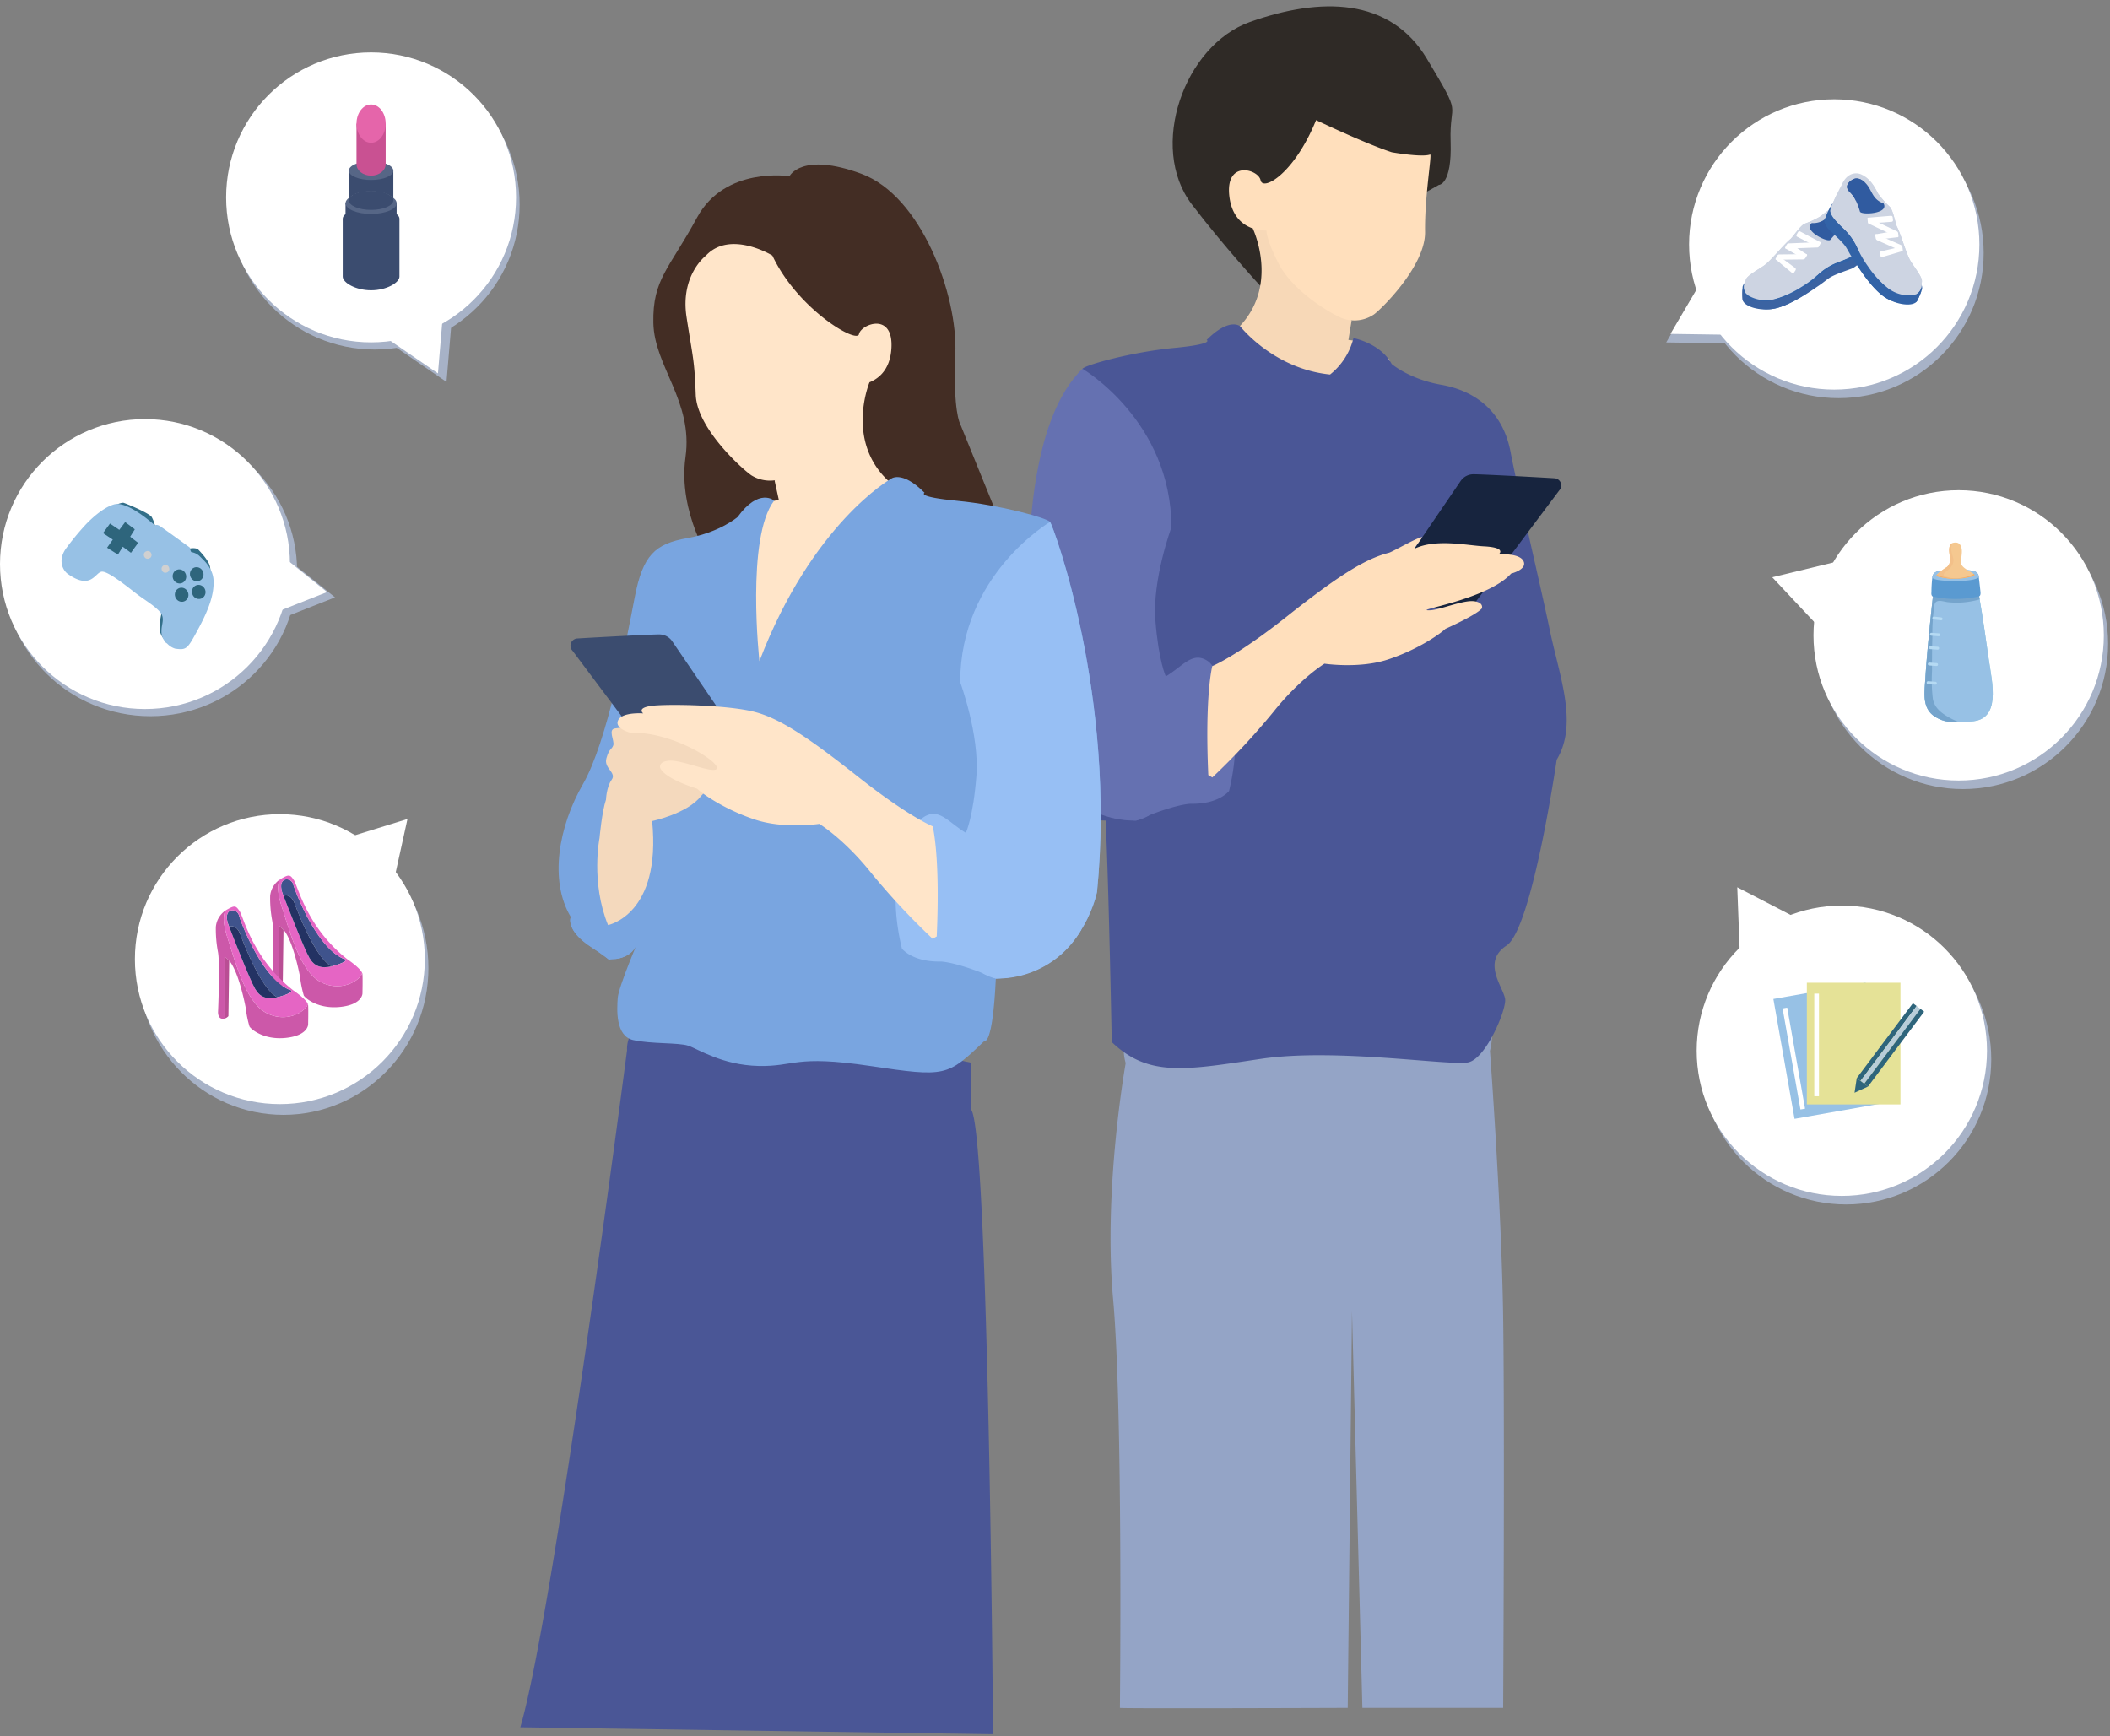 <svg xmlns="http://www.w3.org/2000/svg" xmlns:xlink="http://www.w3.org/1999/xlink" width="553.178" height="455.197" viewBox="0 0 553.178 455.197">
  <rect x="0" y="0" width="553.178" height="455.197" fill="#808080" stroke="none"/>
  <defs>
    <clipPath id="clip-path">
      <rect id="Rectangle_37797" data-name="Rectangle 37797" width="73.714" height="72.27" fill="none"/>
    </clipPath>
    <clipPath id="clip-path-2">
      <rect id="Rectangle_37809" data-name="Rectangle 37809" width="17.897" height="47.102" fill="#97c1e5"/>
    </clipPath>
    <clipPath id="clip-path-3">
      <rect id="Rectangle_37800" data-name="Rectangle 37800" width="47.137" height="35.688" fill="none"/>
    </clipPath>
    <clipPath id="clip-path-4">
      <rect id="Rectangle_37805" data-name="Rectangle 37805" width="38.484" height="42.627" fill="none"/>
    </clipPath>
    <clipPath id="clip-path-5">
      <rect id="Rectangle_37799" data-name="Rectangle 37799" width="14.874" height="48.709" fill="#3b4c6f"/>
    </clipPath>
  </defs>
  <g id="ill" transform="translate(-669.321 -132.469)">
    <g id="man" transform="translate(938.842 132.469)">
      <g id="Group_43651" data-name="Group 43651" transform="translate(0 0)">
        <g id="Group_43648" data-name="Group 43648" transform="translate(36.099 3.858) rotate(-3)" style="isolation: isolate">
          <g id="Group_43647" data-name="Group 43647">
            <g id="Group_43646" data-name="Group 43646" clip-path="url(#clip-path)">
              <path id="Path_55666" data-name="Path 55666" d="M67.758,15.1c8.821,16.591,5.3,10.731,5.085,22.072S69.184,48.3,69.184,48.3L21.018,72.27S12.141,61.6,4.216,50C-6.425,34.42,4.4,8.279,21.936,3.057c18.818-5.6,37-4.551,45.821,12.04" transform="translate(0 0)" fill="#2f2a26"/>
            </g>
          </g>
        </g>
        <path id="Path_55667" data-name="Path 55667" d="M34.07,26.686,14.282,0,9.462,1.164S15.752,16.2,4.621,26.686L0,30.243,40.745,86.53a92.3,92.3,0,0,0,4.411-26.464,136.84,136.84,0,0,0-1.68-22.682l-7.981-5.25-2.514-.457" transform="translate(49.4 59.22) rotate(-3)" fill="#f7d8b7"/>
        <path id="Path_55674" data-name="Path 55674" d="M23.646,247.036s-1.264,7.15,0,11.07c0,0-5.92,32.894-3.3,61.87s1.785,107.209,1.785,107.209c-.075.224,59.724,0,59.724,0l1.12-104.035L85.7,427.185h36.907s.42-73,0-102.331-3.465-69.942-3.465-69.942A20.68,20.68,0,0,0,119,244.72Z" transform="translate(1.955 20.606)" fill="#94a4c6" stroke="rgba(0,0,0,0)" stroke-miterlimit="10" stroke-width="1"/>
        <path id="Path_55668" data-name="Path 55668" d="M43.15,9.451s7.81,1.819,10.019,1.12c.552-.175-2.041,10.921-2.385,20.163s-13.367,20.372-14.627,21a9.115,9.115,0,0,1-9.242,0c-4.41-2.52-11.971-8.191-14.912-14.7s-2.73-8.821-2.73-8.821-8.611.21-9.241-9.451,7.98-6.721,8.4-3.78S17.275,13.862,23.786,0c0,0,12.538,6.826,19.364,9.451" transform="translate(51.765 32.737) rotate(-3)" fill="#ffdfbc"/>
        <path id="Path_55669" data-name="Path 55669" d="M20.272,206.43c.84,17.642,1.6,58.065,1.6,58.065,9.661,9.241,19.34,7.351,39.082,4.41s49.808,1.953,54.429.9,9.838-13.5,9.628-16.444-6.367-9.748.354-14.159,13.162-48.737,13.162-48.737c5.671-9.451.746-21.7-1.828-34.048-2.6-12.461-8.193-35.82-10.293-46.741s-9.721-16.033-18.122-17.5-13.022-5.46-13.022-5.46c-2.94-5.461-10.018-6.791-10.018-6.791a17.713,17.713,0,0,1-6.134,9.556c-14.87-1.505-23.539-12.62-23.539-12.62s-2.734-2.536-8.825,3.554c0,0,2.31,1.049-8.611,2.1s-23.1,4.411-23.943,5.461S-3.025,133.342,2.015,183.958c0,0-3.8,21.842,18.256,22.472" transform="translate(0.074 8.715)" fill="#4a5696"/>
        <path id="Path_55670" data-name="Path 55670" d="M2.091,183.189c-5.04-50.616-.961-83.24,12.181-95.981,0,0,23.313,13.651,23.313,41.585,0,0-5.04,13.651-4.2,24.363s2.731,14.7,2.731,14.7,9.45,33.813-7.772,37.8c-22.053-.63-26.253-22.472-26.253-22.472" transform="translate(0 9.483)" fill="#6571b1"/>
        <path id="Path_55671" data-name="Path 55671" d="M47.043,159.081s10.921,10.291,5.25,33.813c0,0-2.628,3.514-10.081,3.361,0,0-3.99,0-14.282,4.411A25.093,25.093,0,0,1,5.853,188.157S5.879,170,20.79,166.432c0,0,10.291-.84,14.912-3.571s7.141-6.931,11.341-3.78" transform="translate(0.413 14.479)" fill="#6571b1"/>
        <path id="Path_55672" data-name="Path 55672" d="M133.224,117.256l-23.752,31.681-23.69-2.506,21.633-31.713a4.048,4.048,0,0,1,3.361-1.681c2.309,0,15.682.715,21.212,1.05a1.882,1.882,0,0,1,1.236,3.169" transform="translate(6.058 11.307)" fill="#17243e"/>
        <path id="Path_55673" data-name="Path 55673" d="M45.208,162.245s-2,7.456-1.05,28.563l1.05.631A182.835,182.835,0,0,0,61.17,174.322c7.036-8.821,13.442-12.707,13.442-12.707s9.031,1.366,16.486-1.049,13.442-6.407,15.227-8.086c0,0,8.031-3.565,9.555-5.355,0,0,.611-1.6-2.135-1.891-2.9-.31-8.961,2.326-11.551,2.38-5.04.106,15.1-2.689,21.352-9.626,0,0,4.3-1.05,3.255-3.255s-6.51-1.786-6.51-1.786,2.31-1.785-3.885-2.1c-4.362-.222-12.481-2.062-18.125.592-.466.219,2.178-3.007,1.914-3-1.187.03-7.762,3.856-8.677,4.09-6.476,1.646-13.757,6.406-26.883,16.8s-19.427,12.916-19.427,12.916" transform="translate(3.1 12.394)" fill="#ffdfbc"/>
      </g>
    </g>
    <g id="woman" transform="translate(801.725 175.607)">
      <g id="Group_43606" data-name="Group 43606" transform="translate(0.001 0)">
        <path id="Path_55558" data-name="Path 55558" d="M24.225,207.894a8.148,8.148,0,0,0-2.188,5.916S2.727,362.138-5.952,391.3l123.944,1.832s-1.141-157.808-5.743-163.752V217.059l-44.506-9.165Z" transform="translate(9.952 18.423)" fill="#4a5696" stroke="rgba(0,0,0,0)" stroke-miterlimit="10" stroke-width="1"/>
        <g id="Group_43603" data-name="Group 43603" transform="translate(38.877)" style="isolation: isolate">
          <g id="Group_43602" data-name="Group 43602" transform="translate(0)">
            <g id="Group_43607" data-name="Group 43607">
              <path id="Path_55559" data-name="Path 55559" d="M66.686.507S49.776-2.179,42.448,11.329,30.773,27.461,30.985,38.923s10.492,20.59,8.43,35.236,6.85,27.805,6.85,27.805l78.963-2.547-13.8-33.961s-1.911-3.184-1.274-18.467S101.3,5.687,85.536-.131s-18.85.638-18.85.638" transform="translate(-30.978 2.561)" fill="#432d24"/>
            </g>
          </g>
        </g>
        <path id="Path_55560" data-name="Path 55560" d="M61.213,77.38l20-26.97,4.871,1.176S79.726,66.781,90.976,77.38l4.67,3.594L54.468,137.86a93.28,93.28,0,0,1-4.458-26.745,138.3,138.3,0,0,1,1.7-22.923l8.066-5.306,2.541-.462" transform="translate(9.464 5.508)" fill="#ffe5c9"/>
        <path id="Path_55561" data-name="Path 55561" d="M44.14,21.017s-6.792,5.094-5.094,16.132,2.062,11.038,2.411,20.376S54.965,78.114,56.239,78.751a9.208,9.208,0,0,0,9.339,0c4.458-2.547,12.1-8.277,15.07-14.858s2.76-8.915,2.76-8.915,8.7.212,9.339-9.551S84.78,39,84.256,41.606s-16.132-6.581-22.711-20.59c0,0-11.038-6.792-17.405,0" transform="translate(8.543 2.85)" fill="#ffe5c9"/>
        <path id="Path_55562" data-name="Path 55562" d="M122.65,205.934c-.849,17.829-2.971,16.344-2.971,16.344-9.764,9.34-10.037,9.551-29.989,6.58s-19.68.213-29.232,0-15.9-4.461-18.447-5.31-9.784-.421-14.453-1.482S23.313,214,23.525,211.028s5.943-16.344,4.882-13.8-4.033,3.608-6.156,3.608,1.061,1.274-5.73-3.184-5.307-7.853-5.307-7.853c-5.73-9.552-3.183-23.773,3.184-34.81S25.86,117,27.983,105.961s5.306-14.01,13.8-15.5,13.16-5.518,13.16-5.518c5.657-7.806,9.592-4.308,9.592-4.308C57.1,90.4,60.67,122.729,60.67,122.729c13.8-36.084,34.382-47.741,34.382-47.741s2.763-2.563,8.919,3.592c0,0-2.335,1.06,8.7,2.122s23.349,4.458,24.2,5.519,17.405,45.848,12.311,97c0,0-4.245,22.074-26.532,22.711" transform="translate(6.021 7.48)" fill="#79a5e0"/>
        <path id="Path_55563" data-name="Path 55563" d="M141.287,182.331c5.094-51.154-11.462-95.941-12.311-97,0,0-23.561,13.8-23.561,42.027,0,0,5.094,13.8,4.246,24.622s-2.76,14.858-2.76,14.858-9.551,34.173,7.854,38.206c22.287-.636,26.532-22.711,26.532-22.711" transform="translate(13.915 8.372)" fill="#97bff4"/>
        <path id="Path_55564" data-name="Path 55564" d="M96.637,157.213s-11.038,10.4-5.306,34.173c0,0,2.656,3.551,10.188,3.4,0,0,4.033,0,14.434,4.458A25.36,25.36,0,0,0,138.265,186.6s-.026-18.348-15.1-21.956c0,0-10.4-.849-15.07-3.608s-7.217-7-11.462-3.821" transform="translate(12.718 14.174)" fill="#97bff4"/>
        <path id="Path_55565" data-name="Path 55565" d="M29.449,179.369a21.848,21.848,0,0,0-10.825-19.1l-1.91.424c-1.911.424-5.731,22.075-5.731,22.075s-1.486,3.4,5.306,7.853S19.9,193.8,22.02,193.8a7.459,7.459,0,0,0,5.045-1.971l1.11-1.637s1.486,2.971,1.274-10.825" transform="translate(6.253 14.517)" fill="#79a5e0"/>
        <path id="Path_55566" data-name="Path 55566" d="M11.426,116.86l24,32.018,23.942-2.533-21.863-32.05a4.091,4.091,0,0,0-3.4-1.7c-2.334,0-15.849.723-21.438,1.061a1.9,1.9,0,0,0-1.249,3.2" transform="translate(6.258 10.608)" fill="#3b4c6f"/>
        <path id="Path_55567" data-name="Path 55567" d="M44.62,153.2c-3.608,4.67-12.841,6.58-12.841,6.58C34.22,184.4,20.21,187.057,20.21,187.057c-4.563-11.25-2.228-22.817-2.228-22.817s.636-7,1.7-10.082c0,0,.106-3.29,1.486-5.2s-2.123-2.972-1.38-5.625,1.38-2.229,1.8-3.4-1.592-4.351.637-4.457,18.891-3.715,27.381,0S44.62,153.2,44.62,153.2" transform="translate(6.789 12.347)" fill="#f4d9bd"/>
        <path id="Path_55568" data-name="Path 55568" d="M104.923,161.5s2.017,7.535,1.061,28.867l-1.061.637a184.784,184.784,0,0,1-16.132-17.3c-7.111-8.915-13.585-12.842-13.585-12.842s-9.127,1.381-16.662-1.06-13.585-6.475-15.389-8.172c0,0-8.277-2.441-9.657-5.412,0,0-.618-1.613,2.158-1.911,2.934-.314,9.056,2.351,11.674,2.405,5.094.107-9.375-10.152-21.58-9.728,0,0-4.351-1.061-3.289-3.289s6.58-1.8,6.58-1.8-2.335-1.8,3.927-2.123,19.044.147,25.152,1.7c6.545,1.663,13.9,6.474,27.169,16.981S104.923,161.5,104.923,161.5" transform="translate(7.191 12.008)" fill="#ffe5c9"/>
      </g>
    </g>
    <g id="note" transform="translate(1114.135 363.492)">
      <ellipse id="Ellipse_30" data-name="Ellipse 30" cx="38.058" cy="38.058" rx="38.058" ry="38.058" transform="translate(1.12 8.654)" fill="#a7b2c7" stroke="rgba(0,0,0,0)" stroke-miterlimit="10" stroke-width="1"/>
      <path id="Path_55783" data-name="Path 55783" d="M0,8.851,16.644,0,15.378,18.994Z" transform="translate(27.923 18.89) rotate(174)" fill="#fff" stroke="rgba(0,0,0,0)" stroke-miterlimit="10" stroke-width="1"/>
      <ellipse id="Ellipse_29" data-name="Ellipse 29" cx="38.058" cy="38.058" rx="38.058" ry="38.058" transform="translate(0.001 6.416)" fill="#fff"/>
      <g id="Group_43744" data-name="Group 43744" transform="translate(30.578 26.635)">
        <g id="Group_43740" data-name="Group 43740" transform="matrix(0.985, -0.174, 0.174, 0.985, -10.467, 4.262)">
          <rect id="Rectangle_37810" data-name="Rectangle 37810" width="24.541" height="31.904" fill="#97c1e5"/>
          <rect id="Rectangle_37811" data-name="Rectangle 37811" width="1.227" height="26.902" transform="translate(1.95 2.859)" fill="#fff"/>
        </g>
        <g id="Group_43739" data-name="Group 43739" transform="translate(-1.691 0)">
          <rect id="Rectangle_37810-2" data-name="Rectangle 37810" width="24.541" height="31.904" fill="#e5e297"/>
          <rect id="Rectangle_37811-2" data-name="Rectangle 37811" width="1.227" height="26.902" transform="translate(1.95 2.859)" fill="#fff"/>
        </g>
        <rect id="Rectangle_37812" data-name="Rectangle 37812" width="24.541" height="1.227" transform="translate(11.389 25.007) rotate(-53.13)" fill="#2e657c"/>
        <rect id="Rectangle_37813" data-name="Rectangle 37813" width="24.541" height="1.227" transform="translate(12.371 25.743) rotate(-53.13)" fill="#b8cdd9"/>
        <rect id="Rectangle_37814" data-name="Rectangle 37814" width="24.541" height="1.227" transform="matrix(0.6, -0.8, 0.8, 0.6, 13.356, 26.483)" fill="#2e657c"/>
        <path id="Path_55798" data-name="Path 55798" d="M23.9,42.971,20.383,44.6l.576-3.838Z" transform="translate(-9.568 -15.754)" fill="#2e657c"/>
      </g>
    </g>
    <g id="shoes" transform="translate(1134.295 260.998)">
      <ellipse id="Ellipse_28" data-name="Ellipse 28" cx="38.058" cy="38.058" rx="38.058" ry="38.058" transform="translate(11.588 2.239)" fill="#a7b2c7" stroke="rgba(0,0,0,0)" stroke-width="1"/>
      <path id="Path_55782" data-name="Path 55782" d="M0,8.851,16.644,0,15.378,18.994Z" transform="translate(24.03 24.524) rotate(133)" fill="#fff" stroke="rgba(0,0,0,0)" stroke-width="1"/>
      <ellipse id="Ellipse_27" data-name="Ellipse 27" cx="38.058" cy="38.058" rx="38.058" ry="38.058" transform="translate(10.468 0)" fill="#fff"/>
      <g id="Group_177302" data-name="Group 177302" transform="translate(39.578 13.715)">
        <g id="Group_43670" data-name="Group 43670" transform="translate(0 0)" clip-path="url(#clip-path-2)">
          <path id="Path_55784" data-name="Path 55784" d="M.173,38.736c-.281,3.935-.75,7.871,3.467,9.839,2.53,1.406,6,.868,8.527.75,7.964-.375,5.593-10.036,4.685-16.21-.937-6.372-1.406-10.12-2.53-16.585-.843-3.655-1.17-3.467-6.372-3.467-4.287,0-5.153-.75-5.785,3.889,0,0-1.429,12.509-1.992,21.786" transform="translate(0 -2.422)" fill="#8fc9db"/>
          <path id="Path_55785" data-name="Path 55785" d="M.173,38.736c-.281,3.935-.75,7.871,3.467,9.839,2.53,1.406,6,.868,8.527.75,7.964-.375,5.593-10.036,4.685-16.21-.937-6.372-1.406-10.12-2.53-16.585-.843-3.655-1.17-3.467-6.372-3.467-4.287,0-5.153-.75-5.785,3.889,0,0-1.429,12.509-1.992,21.786" transform="translate(0 -2.422)" fill="#97c1e5"/>
          <path id="Path_55786" data-name="Path 55786" d="M5.619,47.795c-1.671-1.056-3.06-2.336-3.43-4.367A40.677,40.677,0,0,1,1.966,36.2c0-3.059,0-6.12.1-9.177a48.758,48.758,0,0,1,.549-8.3c.334-1.575,2.187-.864,3.338-.682a21.316,21.316,0,0,0,8.5-.722c-.044-.26-.088-.517-.135-.785-.843-3.655-1.17-3.467-6.371-3.467-4.287,0-5.154-.75-5.786,3.889,0,0-1.428,12.509-1.991,21.786-.282,3.935-.75,7.871,3.467,9.839a10.5,10.5,0,0,0,5.461.932,18.517,18.517,0,0,1-3.482-1.713" transform="translate(0 -2.422)" fill="#75a4cc"/>
          <path id="Path_55787" data-name="Path 55787" d="M2.621,15.807a28.9,28.9,0,0,0,12.111-.07s.445-.117.351-1.125c-.078-.842-.444-3.935-.444-3.935s.076-1.476-1.944-1.7a32.647,32.647,0,0,0-4.006-.211,20.316,20.316,0,0,0-4.866.44,1.7,1.7,0,0,0-1.365,1.593,34.522,34.522,0,0,0-.234,3.889s-.164.89.4,1.124" transform="translate(-0.409 -1.631)" fill="#5a9ad1"/>
          <path id="Path_55788" data-name="Path 55788" d="M14.7,10.677s.076-1.476-1.944-1.7a32.642,32.642,0,0,0-4.005-.211,20.325,20.325,0,0,0-4.867.44,1.7,1.7,0,0,0-1.364,1.593c-.016.094.117.937,6.278.913,5.508-.02,5.9-1.03,5.9-1.03" transform="translate(-0.468 -1.631)" fill="#97c1e5"/>
          <path id="Path_55789" data-name="Path 55789" d="M13.467,8.8c1.6-.561-3.11-1.674-3.164-3.482-.053-.957.295-2.417.2-3.34C10.4.914,9.979-.178,8.5.025c-.634.086-1.524.508-1.26,2.7.162,1.345.515,2.759-.664,3.707A16.879,16.879,0,0,0,4.118,8.263c-.181.213-.383.47.019.615a16.876,16.876,0,0,0,9.33-.08" transform="translate(-0.726 -0.001)" fill="#f5c890"/>
          <path id="Path_55790" data-name="Path 55790" d="M15.624,10.1a7.077,7.077,0,0,1-.827.794c.233-.066.465-.137.7-.218.43-.151.4-.342.13-.576" transform="translate(-2.753 -1.88)" fill="#f2b470"/>
          <path id="Path_55791" data-name="Path 55791" d="M5.772,8.562c-.146-.506.562-.842.984-1.195C8.044,6.29,8.576,5.212,8.195,3.93c-.4-1.363-.748-2.509-.11-3.766-.54.226-1.061.848-.851,2.594C7.4,4.1,7.75,5.518,6.57,6.466A16.978,16.978,0,0,0,4.117,8.293c-.18.214-.383.471.019.616a18,18,0,0,0,4.447.635c-.494-.219-2.662-.463-2.811-.982" transform="translate(-0.726 -0.031)" fill="#f3c089"/>
          <path id="Path_55792" data-name="Path 55792" d="M13.655,10.171a.769.769,0,0,1-.263.145,12.2,12.2,0,0,1-9.331.08.727.727,0,0,1-.109-.048c-.126.178-.1.323.179.423a16.883,16.883,0,0,0,9.331-.081c.395-.138.4-.311.193-.519" transform="translate(-0.722 -1.893)" fill="#f1af6a"/>
          <path id="Path_55793" data-name="Path 55793" d="M4.815,24.829l-.042,0-1.9-.211a.379.379,0,1,1,.084-.754l1.9.211a.379.379,0,0,1-.042.756" transform="translate(-0.472 -4.44)" fill="#b5daf3"/>
          <path id="Path_55794" data-name="Path 55794" d="M4.039,29.982H4.01l-1.9-.141a.379.379,0,1,1,.056-.756l1.9.14a.379.379,0,0,1-.028.758" transform="translate(-0.328 -5.412)" fill="#b5daf3"/>
          <path id="Path_55795" data-name="Path 55795" d="M3.694,34.3H3.665l-1.9-.141a.379.379,0,0,1,.056-.756l1.9.14a.379.379,0,0,1-.028.758" transform="translate(-0.264 -6.215)" fill="#b5daf3"/>
          <path id="Path_55796" data-name="Path 55796" d="M3.348,39.567H3.319l-1.9-.141a.379.379,0,1,1,.056-.756l1.9.14a.379.379,0,0,1-.028.758" transform="translate(-0.199 -7.195)" fill="#b5daf3"/>
          <path id="Path_55797" data-name="Path 55797" d="M2.96,45.568H2.931l-1.9-.141a.379.379,0,1,1,.056-.756l1.9.14a.379.379,0,0,1-.028.758" transform="translate(-0.127 -8.312)" fill="#b5daf3"/>
        </g>
      </g>
    </g>
    <g id="game" transform="translate(1105.354 158.504)">
      <ellipse id="Ellipse_25" data-name="Ellipse 25" cx="38.058" cy="38.058" rx="38.058" ry="38.058" transform="translate(7.91 2.239)" fill="#a7b2c7" stroke="rgba(0,0,0,0)" stroke-width="1"/>
      <path id="Path_55780" data-name="Path 55780" d="M0,8.851,16.644,0,15.378,18.994Z" transform="matrix(0.052, 0.999, -0.999, 0.052, 18.969, 47.395)" fill="#a7b2c7" stroke="rgba(0,0,0,0)" stroke-width="1"/>
      <path id="Path_55781" data-name="Path 55781" d="M0,8.851,16.644,0,15.378,18.994Z" transform="matrix(0.052, 0.999, -0.999, 0.052, 20.088, 45.156)" fill="#fff" stroke="rgba(0,0,0,0)" stroke-width="1"/>
      <ellipse id="Ellipse_26" data-name="Ellipse 26" cx="38.058" cy="38.058" rx="38.058" ry="38.058" transform="translate(6.791 0)" fill="#fff"/>
      <g id="Group_177303" data-name="Group 177303" transform="translate(20.763 19.408)">
        <g id="Group_43654" data-name="Group 43654" transform="translate(0 0)" clip-path="url(#clip-path-3)">
          <path id="Path_55685" data-name="Path 55685" d="M.068,49.538a23.788,23.788,0,0,0,0,3.382c.185,1.1,4.5,3.083,8.2,2.389,4.587-.862,10.751-5.511,11.681-6.325a18.726,18.726,0,0,1,3.284-2.671,5.981,5.981,0,0,1,2.369-.576c1.242-.585,2.57-.851,3.073-1.164.529-.329,1.107-.729,1.51-1.015a1.289,1.289,0,0,0,.544-1.033c0-.217.007-.5.007-.882A13.193,13.193,0,0,0,30.55,38.3c-.223-.518-1.759-1.936-3.156-.928C26.21,38.224,6.264,46.536,1.276,48.1A2.216,2.216,0,0,0,.068,49.538" transform="translate(0 -19.813)" fill="#3263a7"/>
          <path id="Path_55686" data-name="Path 55686" d="M30.75,44.622c0,.054,0,.116-.008.191,0,.22-.008,2.1-.013,2.319,0,.415-1.12,1.274-1.846,1.647-.528.271-4.614,1.528-6.118,2.553-.917.626-1.625,1.283-3.118,2.262-1.038.68-6.794,4.924-11.381,5.787-3.7.7-7.924-.585-8.2-2.387a14.423,14.423,0,0,1-.046-2.264c0-.191.013-.369.017-.522,0-.05,0-.1.008-.145A3.107,3.107,0,0,0,.4,55.3c1.054,1.745,4.129,2.576,7.828,1.884,4.587-.863,10.532-4.974,11.461-5.786a18.926,18.926,0,0,1,2.645-2.248,13.516,13.516,0,0,1,3.151-1.492,15.806,15.806,0,0,0,3.233-1.212c.531-.328,1.107-.726,1.509-1.012a1.3,1.3,0,0,0,.514-.776.113.113,0,0,0,0-.037" transform="translate(-0.003 -23.885)" fill="#3b63a2"/>
          <path id="Path_55688" data-name="Path 55688" d="M30.739,30.06c-.792,1.166-2.534,1.808-3.986,2.377a17.285,17.285,0,0,0-6.785,4.039c-.183.187-.394.374-.626.568a28.278,28.278,0,0,1-3.389,2.389,25.56,25.56,0,0,1-7.142,3.189,9.04,9.04,0,0,1-6.694-.942,2.466,2.466,0,0,1-.539-.461A2.981,2.981,0,0,1,.96,39.073a13.8,13.8,0,0,1,.44-1.509c.27-1.128,2.978-2.505,4.8-3.783s4.977-5.334,6.922-6.943c.58-.486,2.609-3.538,3.7-4.007a24.175,24.175,0,0,0,4.268-2c1.352-1.149,3.385-2.8,6.051-2.87h0c.062,0,.125,0,.187,0,0,0,3.343,0,3.413,4.554,0,.353.058.692.079,1.024.016.212.029.419.041.622.228,3.447.17,5.475-.12,5.9" transform="translate(-0.51 -9.613)" fill="#cdd4e2"/>
          <path id="Path_55690" data-name="Path 55690" d="M27.134,17.967A7.51,7.51,0,0,0,22.6,20c-1.879,1.494-2.175,1.788-3.575,2.254a5.742,5.742,0,0,0-2.368,1.292c-.27.311-6.263,6.536-7.167,7.615s-1.506,2.256-2.522,2.58-4.716,3.857-5,4.479a14.913,14.913,0,0,0-.386,3.011,2.986,2.986,0,0,1-.618-2.149,14.037,14.037,0,0,1,.44-1.509c.27-1.128,2.978-2.5,4.8-3.782s4.977-5.334,6.923-6.943c.58-.485,2.609-3.538,3.7-4.006a24.2,24.2,0,0,0,4.268-2c1.352-1.149,3.384-2.8,6.051-2.87" transform="translate(-0.51 -9.617)" fill="#cdd4e2"/>
          <path id="Path_55691" data-name="Path 55691" d="M52.8,33.317a7.018,7.018,0,0,1-2.645,2.072,26.47,26.47,0,0,0-5.4,4.189,8.681,8.681,0,0,0-2.074,2.955,19.16,19.16,0,0,0-.8,2.167,14.6,14.6,0,0,1,5.39-3.5c3.422-1.279,4.977-2.252,5.366-3.081s.17-4.8.17-4.8" transform="translate(-22.413 -17.834)" fill="#cdd4e2"/>
          <path id="Path_55692" data-name="Path 55692" d="M28.854,31.569s-.57-.53-1.607.184-3.3,3.153-4.5,4.241a9.649,9.649,0,0,0-2.376,2.574,9.591,9.591,0,0,0-.514,3.02,7.226,7.226,0,0,1-2.955,1.49,12.447,12.447,0,0,1-2.7.415c-.376.034-.515,2.54-.371,3.508a11.409,11.409,0,0,0,4.211-1,32.481,32.481,0,0,0,4.424-2.323,32.394,32.394,0,0,1,2.561-5.817,29.9,29.9,0,0,1,7.86-6.688,15.1,15.1,0,0,0,3.543-2.3,3.87,3.87,0,0,0,1.02-1.331,9.653,9.653,0,0,0-.1-1.656s.1,1.656-2.463,2.664c-2.5.983-3.24,2.713-4.052,3.2s-1.97-.184-1.97-.184" transform="translate(-7.37 -13.857)" fill="#cdd4e2"/>
          <path id="Path_55700" data-name="Path 55700" d="M7.309,52s-4.473,2.729-4.731,3.431.2,1.422,2.322,2.038a9.282,9.282,0,0,0,5.141.039,6.636,6.636,0,0,0,3.789-1.944S10.347,52.27,7.309,52" transform="translate(-1.345 -27.837)" fill="#cdd4e2"/>
          <path id="Path_55701" data-name="Path 55701" d="M47.742,24.906a7.668,7.668,0,0,0-2.372,1.514,17.735,17.735,0,0,0-1.978,2.095c-.639.8-7.378-2.5-4.844-4.4a5.067,5.067,0,0,0,2.816-.6c1.311-.73,2.265-1.974,3.882-2.543.1-.033.2-.066.307-.1a2.462,2.462,0,0,1,2.936.709c.44.6,1.618,2.484-.746,3.318" transform="translate(-20.329 -11.082)" fill="#305ba0"/>
          <path id="Path_55704" data-name="Path 55704" d="M24.284,41.154,29.1,43.916l.834-1.159L25.888,40.1Z" transform="translate(-12.999 -21.464)" fill="#fff"/>
          <path id="Path_55705" data-name="Path 55705" d="M30.669,34.125l5.445,2.812.687-1.353-5.327-2.825a.43.43,0,0,0-.575.166l-.386.676a.379.379,0,0,0,.155.525" transform="translate(-16.306 -17.508)" fill="#fff"/>
          <path id="Path_55706" data-name="Path 55706" d="M18.793,47.323l4.222,3.486a.455.455,0,0,0,.65-.123L24,50.161a.441.441,0,0,0-.109-.593l-4.487-3.318Z" transform="translate(-10.059 -24.756)" fill="#fff"/>
          <path id="Path_55707" data-name="Path 55707" d="M18.9,47.049l6.994-.077a.769.769,0,0,0,.639-.354l.417-.649a.245.245,0,0,0-.209-.377l-7.053.077a.572.572,0,0,0-.491.289l-.463.81a.189.189,0,0,0,.166.282" transform="translate(-10.016 -24.404)" fill="#fff"/>
          <path id="Path_55708" data-name="Path 55708" d="M24.342,40.521l8.2-.306a.5.5,0,0,0,.421-.26l.482-.878a.179.179,0,0,0-.164-.264l-8.223.33a.636.636,0,0,0-.527.32l-.4.7a.238.238,0,0,0,.217.356" transform="translate(-12.897 -20.776)" fill="#fff"/>
          <path id="Path_55710" data-name="Path 55710" d="M56.11,24.906a7.668,7.668,0,0,0-2.372,1.514,39.134,39.134,0,0,0-.125-5.446c.1-.033.2-.066.307-.1a2.462,2.462,0,0,1,2.936.709c.44.6,1.618,2.484-.746,3.318" transform="translate(-28.698 -11.082)" fill="#1236a3"/>
          <path id="Path_55711" data-name="Path 55711" d="M72.006,39.065a23.727,23.727,0,0,1-1.332,3.109c-.6.938-5.349,1.062-8.475-1.033-3.876-2.6-7.71-9.3-8.245-10.415a18.722,18.722,0,0,0-1.966-3.748,5.988,5.988,0,0,0-1.951-1.463c-.911-1.027-2.027-1.795-2.366-2.28-.357-.511-.73-1.106-.988-1.528a1.289,1.289,0,0,1-.094-1.164c.082-.2.193-.465.342-.813a13.227,13.227,0,0,1,1.486-3c.409-.388,2.38-1.086,3.267.391.751,1.252,15.811,16.75,19.778,20.154a2.216,2.216,0,0,1,.544,1.8" transform="translate(-24.886 -8.68)" fill="#3263a7"/>
          <path id="Path_55712" data-name="Path 55712" d="M47.189,21.6c-.021.049-.042.108-.067.178-.083.2-.821,1.936-.9,2.136-.159.382.528,1.612,1.048,2.24.379.458,3.639,3.222,4.618,4.756.6.936.988,1.819,1.975,3.307.686,1.034,4.3,7.2,8.182,9.8,3.122,2.1,7.513,2.583,8.473,1.034a14.319,14.319,0,0,0,.934-2.062c.072-.177.134-.344.191-.487.016-.047.036-.093.05-.137a3.127,3.127,0,0,1-.813,1c-1.656,1.188-4.81.742-7.938-1.352-3.876-2.6-7.721-8.72-8.255-9.833a18.959,18.959,0,0,0-1.546-3.108,13.519,13.519,0,0,0-2.309-2.613,15.774,15.774,0,0,1-2.494-2.388c-.359-.51-.732-1.1-.989-1.525a1.3,1.3,0,0,1-.167-.916.106.106,0,0,1,.011-.036" transform="translate(-24.728 -11.563)" fill="#3263a7"/>
          <path id="Path_55714" data-name="Path 55714" d="M49.6,9.978c.269,1.383,1.617,2.661,2.727,3.755a17.28,17.28,0,0,1,4.645,6.386c.094.244.215.5.352.769a28.277,28.277,0,0,0,2.174,3.531A25.558,25.558,0,0,0,64.8,30.162a9.038,9.038,0,0,0,6.524,1.772A2.463,2.463,0,0,0,72,31.723a2.984,2.984,0,0,0,1.414-1.731,13.958,13.958,0,0,0,.191-1.561c.2-1.143-1.751-3.476-2.921-5.367s-2.474-6.863-3.628-9.109c-.343-.675-1-4.279-1.819-5.138A24.194,24.194,0,0,1,62.105,5.3C61.315,3.71,60.1,1.4,57.673.277h0C57.614.247,57.557.223,57.5.2c0,0-3.073-1.317-4.931,2.841-.143.323-.326.614-.476.911-.1.188-.192.374-.283.555C50.242,7.584,49.5,9.471,49.6,9.978" transform="translate(-26.542 0)" fill="#cdd4e2"/>
          <path id="Path_55716" data-name="Path 55716" d="M66.987.6a7.507,7.507,0,0,1,3.372,3.651c1.14,2.114,1.3,2.5,2.4,3.48a5.744,5.744,0,0,1,1.668,2.12c.125.392,3.182,8.475,3.588,9.823s.495,2.667,1.3,3.365,2.815,5.4,2.833,6.087a14.916,14.916,0,0,1-.831,2.919,2.983,2.983,0,0,0,1.414-1.732,13.827,13.827,0,0,0,.191-1.561c.2-1.143-1.75-3.476-2.921-5.367s-2.474-6.863-3.628-9.108c-.343-.675-1-4.279-1.818-5.138a24.177,24.177,0,0,1-3.136-3.519c-.791-1.588-2.01-3.9-4.432-5.021" transform="translate(-35.856 -0.319)" fill="#cdd4e2"/>
          <path id="Path_55717" data-name="Path 55717" d="M51.506,11.518a7.014,7.014,0,0,0,1.615,2.946,26.508,26.508,0,0,1,3.318,5.979,8.681,8.681,0,0,1,.742,3.533,19.094,19.094,0,0,1-.116,2.307,14.6,14.6,0,0,0-3.575-5.345c-2.641-2.524-3.688-4.03-3.718-4.946s1.733-4.475,1.733-4.475" transform="translate(-26.642 -6.165)" fill="#cdd4e2"/>
          <path id="Path_55718" data-name="Path 55718" d="M61.935,13.605s.733-.263,1.4.8,1.792,4.2,2.468,5.671a9.637,9.637,0,0,1,1.17,3.3,9.585,9.585,0,0,1-.717,2.978,7.231,7.231,0,0,0,2.129,2.534,12.439,12.439,0,0,0,2.321,1.446c.332.18-.527,2.538-1.04,3.371a11.408,11.408,0,0,1-3.476-2.58,32.536,32.536,0,0,1-3.152-3.877,32.429,32.429,0,0,0-.062-6.356,29.914,29.914,0,0,0-4.591-9.244,15.087,15.087,0,0,1-2.351-3.508,3.873,3.873,0,0,1-.413-1.625,9.655,9.655,0,0,1,.748-1.481s-.748,1.481,1.215,3.419c1.914,1.89,1.909,3.77,2.463,4.54s1.884.606,1.884.606" transform="translate(-29.767 -2.698)" fill="#cdd4e2"/>
          <path id="Path_55726" data-name="Path 55726" d="M85.922,49.053s3.036,4.27,3,5.017-.746,1.227-2.937.959a9.281,9.281,0,0,1-4.741-1.99,6.635,6.635,0,0,1-2.717-3.279s4.5-1.66,7.4-.707" transform="translate(-42.032 -26.099)" fill="#cdd4e2"/>
          <path id="Path_55727" data-name="Path 55727" d="M59.865,6.55a7.662,7.662,0,0,1,1.584,2.326,17.662,17.662,0,0,1,.994,2.7c.273.984,7.769.6,6.186-2.136a5.068,5.068,0,0,1-2.353-1.658c-.917-1.187-1.3-2.707-2.567-3.866-.079-.07-.161-.141-.244-.209-1.1-.9-2.1-1.029-2.978-.5-.639.376-2.466,1.646-.621,3.344" transform="translate(-31.614 -1.552)" fill="#305ba0"/>
          <path id="Path_55730" data-name="Path 55730" d="M81.007,34.182l-5.512.643-.31-1.393,4.763-.851Z" transform="translate(-40.244 -17.44)" fill="#fff"/>
          <path id="Path_55731" data-name="Path 55731" d="M77.078,25.528l-6.113.44-.1-1.515,6.009-.5a.43.43,0,0,1,.463.379l.089.773a.379.379,0,0,1-.349.421" transform="translate(-37.933 -12.821)" fill="#fff"/>
          <path id="Path_55732" data-name="Path 55732" d="M83.512,42.465l-5.253,1.542a.455.455,0,0,1-.549-.369l-.1-.616a.441.441,0,0,1,.334-.5l5.431-1.282Z" transform="translate(-41.537 -22.073)" fill="#fff"/>
          <path id="Path_55733" data-name="Path 55733" d="M81.917,38.779l-6.4-2.826a.769.769,0,0,1-.448-.577l-.128-.761a.245.245,0,0,1,.341-.264L81.736,37.2a.572.572,0,0,1,.338.459l.106.927a.189.189,0,0,1-.264.194" transform="translate(-40.113 -18.376)" fill="#fff"/>
          <path id="Path_55734" data-name="Path 55734" d="M78.372,30.119,70.961,26.61a.5.5,0,0,1-.284-.4l-.1-1a.178.178,0,0,1,.255-.178l7.428,3.542a.636.636,0,0,1,.358.5l.092.8a.238.238,0,0,1-.339.242" transform="translate(-37.778 -13.389)" fill="#fff"/>
          <path id="Path_55736" data-name="Path 55736" d="M59.865,6.55a7.662,7.662,0,0,1,1.584,2.326,39.059,39.059,0,0,1,2.26-4.956c-.079-.07-.161-.141-.244-.209-1.1-.9-2.1-1.029-2.978-.5-.639.376-2.466,1.646-.621,3.344" transform="translate(-31.614 -1.552)" fill="#305ba0"/>
        </g>
      </g>
    </g>
    <g id="_baby_bottle" data-name=" baby_bottle" transform="translate(704.688 345.936)">
      <ellipse id="Ellipse_23" data-name="Ellipse 23" cx="38.007" cy="38.476" rx="38.007" ry="38.476" transform="translate(0.938 1.877)" fill="#a7b2c7" stroke="rgba(0,0,0,0)" stroke-miterlimit="10" stroke-width="1"/>
      <ellipse id="Ellipse_24" data-name="Ellipse 24" cx="38.007" cy="38.007" rx="38.007" ry="38.007" transform="translate(-0.001 0)" fill="#fff"/>
      <path id="Path_55779" data-name="Path 55779" d="M0,8.851,16.644,0,15.378,19Z" transform="translate(59.234 22.428) rotate(-111)" fill="#fff" stroke="rgba(0,0,0,0)" stroke-miterlimit="10" stroke-width="1"/>
      <g id="Group_177301" data-name="Group 177301" transform="translate(21.215 16.109)">
        <g id="Group_43658" data-name="Group 43658" transform="translate(0 0)" clip-path="url(#clip-path-4)">
          <path id="Path_55745" data-name="Path 55745" d="M56.938,27.109a1.085,1.085,0,0,0-.1-.343c.013,1.394-4.815,5.284-10.552,2.571S37.818,15.566,35.857,9.682s-.535-7.4-.535-7.4a5.835,5.835,0,0,0-2.585,4.345,32.5,32.5,0,0,0,.535,6.445c.624,2.942.044,15.822.044,15.822s-.089,1.6.981,1.783a1.736,1.736,0,0,0,.713-.028V14.407l1.236,1.07c2.617,3.031,4.335,12.39,4.335,12.39a28.114,28.114,0,0,0,.981,4.858c.446.758,3.788,3.61,9.582,2.986s5.794-3.521,5.794-3.521.089-3.789,0-5.081" transform="translate(-18.494 -1.287)" fill="#cc58a9"/>
          <path id="Path_55746" data-name="Path 55746" d="M37.968,46.4a2.06,2.06,0,0,0,1.025-.641L39.2,31.228l-1.236-1.07Z" transform="translate(-21.451 -17.039)" fill="#b94e94"/>
          <path id="Path_55747" data-name="Path 55747" d="M40,6.624s1.863-1.007,2.993,2.157c1.071,3,5.639,14.355,9.623,16.289a15.94,15.94,0,0,0,1.62-.469c3.616-1.243,1.356-1.582,1.356-1.582-7.006-3.108-12.43-17.346-13-19.267a1.8,1.8,0,0,0-2.26-1.412c-1.808.791-.509,3.842-.509,3.842L40,6.624" transform="translate(-22.248 -1.287)" fill="#3f538c"/>
          <path id="Path_55748" data-name="Path 55748" d="M55.773,21.988C45.077,13.654,42.715,2.734,41.69,1.219S40.442-.43,38.035.991c0,0-1.426,1.521.535,7.4S43.25,25.331,49,28.049s10.566-1.178,10.552-2.571c-.592-1.351-3.778-3.49-3.778-3.49M53.2,23.314a15.932,15.932,0,0,1-1.62.469c-2.693.619-4.507.061-5.838-2.22C44.323,19.136,39.88,7.716,38.959,5.337l-.171-.442s-1.3-3.051.508-3.842a1.8,1.8,0,0,1,2.26,1.412c.565,1.921,5.989,16.159,13,19.267,0,0,2.26.339-1.356,1.582" transform="translate(-21.207 0)" fill="#e565c4"/>
          <path id="Path_55749" data-name="Path 55749" d="M43.8,14.226c-1.13-3.164-2.993-2.157-2.993-2.157.92,2.38,5.363,13.8,6.779,16.226,1.331,2.281,3.145,2.838,5.838,2.22-3.985-1.934-8.553-13.292-9.623-16.289" transform="translate(-23.057 -6.733)" fill="#233263"/>
          <path id="Path_55750" data-name="Path 55750" d="M24.2,45.765a1.084,1.084,0,0,0-.1-.343c.013,1.394-4.815,5.284-10.552,2.571S5.085,34.222,3.124,28.338s-.535-7.4-.535-7.4A5.835,5.835,0,0,0,0,25.28a32.495,32.495,0,0,0,.535,6.445c.624,2.942.044,15.822.044,15.822s-.089,1.6.981,1.783a1.736,1.736,0,0,0,.713-.028V33.063l1.236,1.07c2.617,3.031,4.335,12.39,4.335,12.39a28.115,28.115,0,0,0,.981,4.858c.446.758,3.788,3.61,9.582,2.986S24.2,50.846,24.2,50.846s.089-3.789,0-5.081" transform="translate(0 -11.828)" fill="#cc58a9"/>
          <path id="Path_55751" data-name="Path 55751" d="M5.235,65.053a2.06,2.06,0,0,0,1.025-.641l.211-14.529-1.236-1.07Z" transform="translate(-2.958 -27.579)" fill="#b94e94"/>
          <path id="Path_55752" data-name="Path 55752" d="M7.268,25.28s1.863-1.007,2.993,2.157c1.071,3,5.639,14.355,9.623,16.289a15.939,15.939,0,0,0,1.62-.469c3.616-1.243,1.356-1.582,1.356-1.582-7.006-3.108-12.43-17.346-13-19.267A1.8,1.8,0,0,0,7.606,21C5.8,21.787,7.1,24.838,7.1,24.838l.171.442" transform="translate(-3.754 -11.828)" fill="#3f538c"/>
          <path id="Path_55753" data-name="Path 55753" d="M23.039,40.644C12.343,32.31,9.981,21.39,8.956,19.875S7.708,18.226,5.3,19.647c0,0-1.426,1.521.535,7.4s4.68,16.936,10.429,19.654,10.566-1.178,10.552-2.571c-.592-1.351-3.778-3.49-3.778-3.49M20.462,41.97a15.932,15.932,0,0,1-1.62.469c-2.693.619-4.507.061-5.838-2.22-1.416-2.426-5.858-13.846-6.779-16.226l-.171-.442s-1.3-3.051.508-3.842a1.8,1.8,0,0,1,2.26,1.412c.565,1.921,5.989,16.159,13,19.267,0,0,2.26.339-1.356,1.582" transform="translate(-2.712 -10.54)" fill="#e565c4"/>
          <path id="Path_55754" data-name="Path 55754" d="M11.069,32.883c-1.13-3.164-2.993-2.157-2.993-2.157.92,2.38,5.363,13.8,6.779,16.225,1.331,2.281,3.145,2.839,5.838,2.22-3.985-1.934-8.553-13.292-9.623-16.289" transform="translate(-4.563 -17.274)" fill="#233263"/>
        </g>
      </g>
    </g>
    <g id="heal" transform="translate(669.32 242.352)">
      <ellipse id="Ellipse_21" data-name="Ellipse 21" cx="38.476" cy="38.007" rx="38.476" ry="38.007" transform="translate(0.939 1.877)" fill="#a7b2c7" stroke="rgba(0,0,0,0)" stroke-miterlimit="10" stroke-width="1"/>
      <path id="Path_55775" data-name="Path 55775" d="M0,8.849,16.644,0,15.378,18.994Z" transform="matrix(0.574, -0.819, 0.819, 0.574, 63.453, 48.426)" fill="#a7b2c7" stroke="rgba(0,0,0,0)" stroke-miterlimit="10" stroke-width="1"/>
      <path id="Path_55776" data-name="Path 55776" d="M0,8.849,16.644,0,15.378,18.994Z" transform="matrix(0.574, -0.819, 0.819, 0.574, 61.368, 47.042)" fill="#fff" stroke="rgba(0,0,0,0)" stroke-miterlimit="10" stroke-width="1"/>
      <ellipse id="Ellipse_22" data-name="Ellipse 22" cx="38.007" cy="38.007" rx="38.007" ry="38.007" transform="translate(0.001 0)" fill="#fff"/>
      <g id="game_00000176024081426318992430000010435820290836064698_" transform="translate(47.375 16.336) rotate(71)">
        <g id="contorol_00000183939226418498844140000003023332905614367364_" transform="translate(0 0)">
          <path id="パス_13917" d="M.188,19.606s-.422-3.042,0-3.633S4.835,10.566,6.1,10.228a9.7,9.7,0,0,1,3.126,0l7.942-6.844s.253-1.605,1.014-1.943S21.48-.08,23.085,0,24.859.68,24.859.68Z" transform="translate(0.25 0)" fill="#326f89"/>
          <path id="パス_13916" d="M10.815,4.229a4.53,4.53,0,0,1-3.633,0C5.323,3.553,3.718,2.2,2.45,1.948a5.981,5.981,0,0,0-2.45,0S.929.089,2.45,0,12,1.018,11.913,2.793,12,3.891,10.815,4.229Z" transform="translate(26.884 13.349)" fill="#326f89"/>
          <path id="パス_13915" d="M13.365,35.793c-1.1.845-4.056,1.605-6.421-1.521a70.878,70.878,0,0,1-4.225-6.844s-2.957-5.323-2.7-9.041,8.7-8.28,8.7-8.28-.253-.507.591-1.183,7.858-5.576,7.858-5.576,1.1.169,1.267,0a4.067,4.067,0,0,1,1.69-1.69C21.392,1.067,24.18-.707,27.475.307S33.9,3.686,38.037,8.164,42.346,12.9,40.994,15.6a4.634,4.634,0,0,1-1.859,1.521,4.041,4.041,0,0,1-3.8.338c-1.69-.591-2.788-2.028-4.816-1.183s-4.14,2.7-6.421,4.225-7.942,4.985-8.449,6.675S19.448,31.4,13.365,35.793Z" transform="translate(0 0.035)" fill="#97c1e5"/>
          <g id="グループ_7329" transform="translate(21.584 2.172)">
            <ellipse id="楕円形_694" cx="1.859" cy="1.774" rx="1.859" ry="1.774" transform="translate(0.929 0)" fill="#2e657c"/>
            <ellipse id="楕円形_695" cx="1.859" cy="1.774" rx="1.859" ry="1.774" transform="translate(5.492 1.014)" fill="#2e657c"/>
            <ellipse id="楕円形_696" cx="1.859" cy="1.774" rx="1.859" ry="1.774" transform="translate(4.732 5.492)" fill="#2e657c"/>
            <ellipse id="楕円形_697" cx="1.859" cy="1.774" rx="1.859" ry="1.774" transform="translate(0 4.478)" fill="#2e657c"/>
          </g>
          <ellipse id="楕円形_698" cx="1.014" cy="1.014" rx="1.014" ry="1.014" transform="translate(19.364 10.228)" fill="#d0d0d0"/>
          <ellipse id="楕円形_699" cx="1.014" cy="1.014" rx="1.014" ry="1.014" transform="translate(14.379 13.438)" fill="#d0d0d0"/>
          <path id="パス_13918" d="M2.366,3.887.929,1.774,3.549,0,4.985,1.774,7.182.338,9.041,2.957l-2.2,1.521L8.365,6.337,5.745,8.449,4.225,6.337,1.774,8.2,0,5.661Z" transform="translate(4.409 15.466)" fill="#2e657c"/>
        </g>
      </g>
    </g>
    <g id="lip" transform="translate(728.602 146.215)">
      <ellipse id="Ellipse_19" data-name="Ellipse 19" cx="38.007" cy="38.007" rx="38.007" ry="38.007" transform="translate(0.939 1.877)" fill="#a7b2c7" stroke="rgba(0,0,0,0)" stroke-miterlimit="10" stroke-width="1"/>
      <path id="Path_55777" data-name="Path 55777" d="M0,8.851,16.644,0,15.378,18.994Z" transform="translate(42.733 67.13) rotate(1)" fill="#a7b2c7" stroke="rgba(0,0,0,0)" stroke-miterlimit="10" stroke-width="1"/>
      <path id="Path_55778" data-name="Path 55778" d="M0,8.851,16.644,0,15.378,18.994Z" transform="translate(40.494 64.892) rotate(1)" fill="#fff" stroke="rgba(0,0,0,0)" stroke-miterlimit="10" stroke-width="1"/>
      <ellipse id="Ellipse_20" data-name="Ellipse 20" cx="38.007" cy="38.007" rx="38.007" ry="38.007" transform="translate(0.001 0)" fill="#fff"/>
      <g id="Group_43653" data-name="Group 43653" transform="translate(30.57 13.652)">
        <g id="Group_43652" data-name="Group 43652" clip-path="url(#clip-path-5)">
          <path id="Path_55675" data-name="Path 55675" d="M14.874,64.556c0-1.55-3.33-2.807-7.437-2.807S0,63.006,0,64.556V79.72c0,1.55,3.33,3.58,7.437,3.58s7.437-2.029,7.437-3.58V64.557Z" transform="translate(0 -34.591)" fill="#3b4c6f"/>
          <path id="Path_55678" data-name="Path 55678" d="M1.666,58.851v2.8c0,1.55,3,2.807,6.7,2.807s6.7-1.257,6.7-2.807v-2.8Z" transform="translate(-0.933 -32.967)" fill="#3b4c6f"/>
          <path id="Path_55679" data-name="Path 55679" d="M15.075,55.276c0,1.55-3,2.807-6.7,2.807s-6.7-1.257-6.7-2.807,3-2.807,6.7-2.807,6.7,1.257,6.7,2.807" transform="translate(-0.933 -29.392)" fill="#566686"/>
          <path id="Path_55680" data-name="Path 55680" d="M3.641,39.437v7.848c0-1.349,2.613-2.443,5.835-2.443s5.836,1.094,5.836,2.443V39.437Z" transform="translate(-2.04 -22.092)" fill="#3b4c6f"/>
          <path id="Path_55681" data-name="Path 55681" d="M9.477,51.725c-3.223,0-5.835,1.123-5.835,2.509s2.613,2.509,5.835,2.509,5.835-1.123,5.835-2.509S12.7,51.725,9.477,51.725" transform="translate(-2.04 -29.108)" fill="#3b4c6f"/>
          <path id="Path_55682" data-name="Path 55682" d="M15.312,36.325c0,1.349-2.613,2.443-5.835,2.443s-5.836-1.094-5.836-2.443,2.613-2.443,5.836-2.443,5.835,1.093,5.835,2.443" transform="translate(-2.04 -18.98)" fill="#566686"/>
          <path id="Path_55683" data-name="Path 55683" d="M8.214,11.407V22.033c0,1.663,1.712,3.011,3.824,3.011s3.825-1.348,3.825-3.011V11.407Z" transform="translate(-4.601 -6.39)" fill="#c95192"/>
          <path id="Path_55684" data-name="Path 55684" d="M15.863,5.017c0,2.771-1.712,5.017-3.824,5.017S8.214,7.788,8.214,5.017,9.926,0,12.039,0s3.824,2.246,3.824,5.017" transform="translate(-4.601)" fill="#e565aa"/>
        </g>
      </g>
    </g>
  </g>
</svg>
